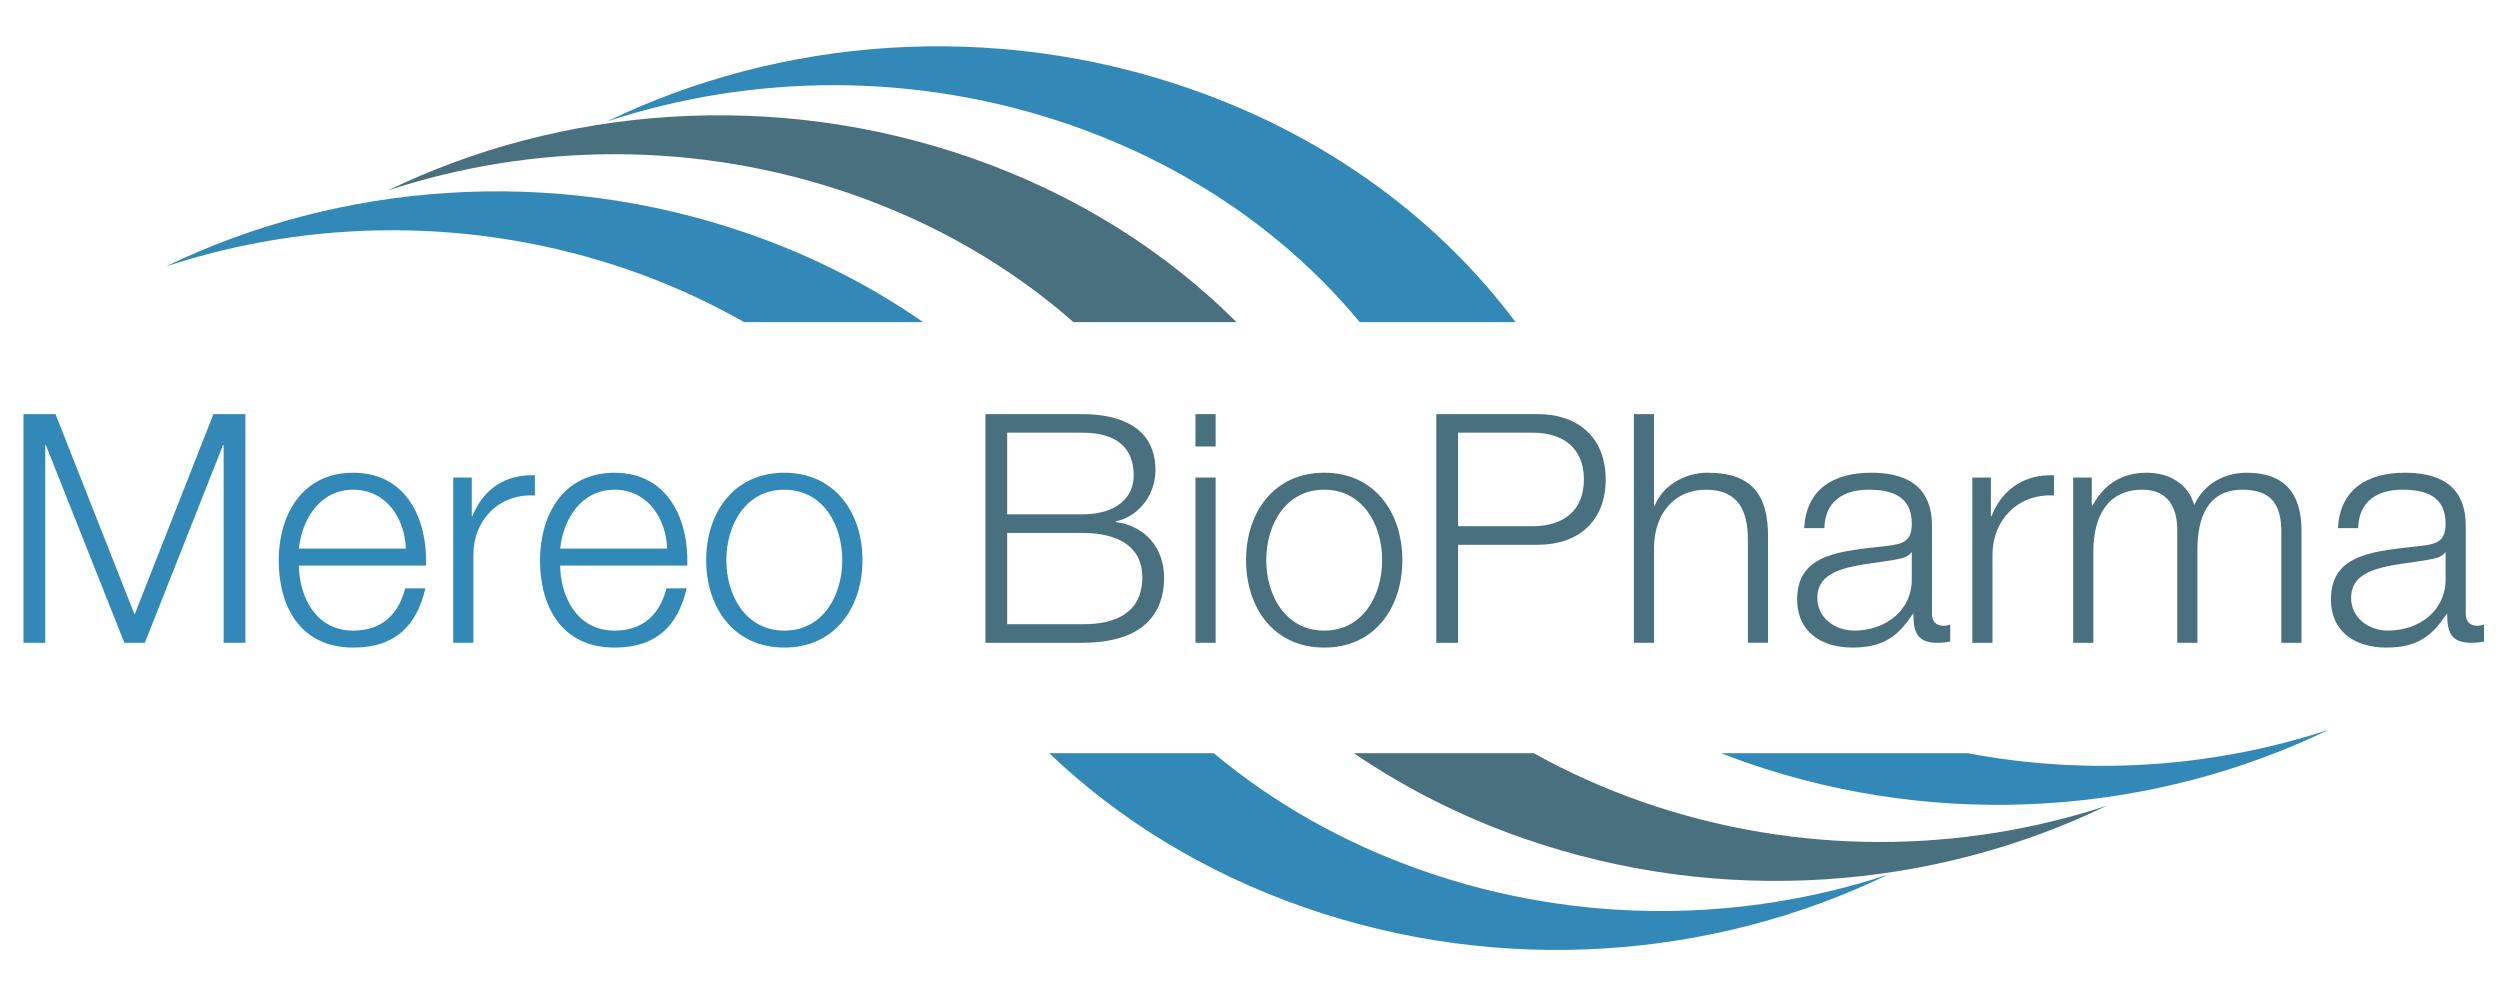 <?xml version="1.0" encoding="utf-8"?>
<!-- Generator: Adobe Illustrator 20.1.0, SVG Export Plug-In . SVG Version: 6.00 Build 0)  -->
<svg version="1.1" id="Layer_1" xmlns="http://www.w3.org/2000/svg" xmlns:xlink="http://www.w3.org/1999/xlink" x="0px" y="0px"
	 viewBox="0 0 232 92" style="enable-background:new 0 0 232 92;" xml:space="preserve">
<style type="text/css">
	.st0{fill:#3289B7;}
	.st1{fill:#49707F;}
</style>
<path class="st0" d="M2.18,38.43h2.971l7.341,18.604l7.311-18.604h2.971v21.219h-2.02V41.313h-0.06l-7.251,18.336h-1.902
	L4.26,41.313H4.2v18.336H2.18V38.43z"/>
<path class="st0" d="M27.736,52.487c0.03,2.734,1.456,6.033,5.052,6.033c2.735,0,4.22-1.604,4.814-3.922h1.872
	c-0.802,3.477-2.823,5.498-6.687,5.498c-4.873,0-6.924-3.744-6.924-8.113c0-4.042,2.051-8.113,6.924-8.113
	c4.933,0,6.895,4.309,6.746,8.618H27.736z M37.662,50.912c-0.089-2.823-1.843-5.468-4.874-5.468c-3.061,0-4.755,2.674-5.052,5.468
	H37.662z"/>
<path class="st0" d="M42.058,44.314h1.724v3.596h0.06c0.951-2.466,3.031-3.923,5.795-3.804v1.873
	c-3.388-0.179-5.706,2.318-5.706,5.498v8.173h-1.872V44.314z"/>
<path class="st0" d="M51.984,52.487c0.03,2.734,1.456,6.033,5.052,6.033c2.735,0,4.22-1.604,4.814-3.922h1.872
	c-0.802,3.477-2.823,5.498-6.687,5.498c-4.873,0-6.924-3.744-6.924-8.113c0-4.042,2.051-8.113,6.924-8.113
	c4.934,0,6.895,4.309,6.746,8.618H51.984z M61.91,50.912c-0.089-2.823-1.842-5.468-4.874-5.468c-3.061,0-4.755,2.674-5.052,5.468
	H61.91z"/>
<path class="st0" d="M80.036,51.982c0,4.399-2.555,8.113-7.251,8.113c-4.695,0-7.251-3.715-7.251-8.113
	c0-4.398,2.556-8.113,7.251-8.113C77.481,43.869,80.036,47.584,80.036,51.982z M67.406,51.982c0,3.269,1.783,6.538,5.379,6.538
	c3.596,0,5.379-3.269,5.379-6.538c0-3.269-1.783-6.538-5.379-6.538C69.189,45.444,67.406,48.713,67.406,51.982z"/>
<g>
	<path class="st1" d="M91.447,38.43h8.975c3.566,0,6.805,1.248,6.805,5.201c0,2.229-1.486,4.279-3.685,4.755v0.06
		c2.734,0.357,4.488,2.407,4.488,5.171c0,2.021-0.714,6.033-7.608,6.033h-8.975V38.43z M93.467,47.732h6.954
		c3.239,0,4.785-1.605,4.785-3.596c0-2.645-1.635-3.982-4.785-3.982h-6.954V47.732z M93.467,57.926h6.954
		c3.001,0.03,5.587-0.981,5.587-4.369c0-2.704-2.051-4.101-5.587-4.101h-6.954V57.926z"/>
	<path class="st1" d="M110.94,38.43h1.872v3.002h-1.872V38.43z M110.94,44.314h1.872v15.335h-1.872V44.314z"/>
	<path class="st1" d="M130.137,51.982c0,4.399-2.555,8.113-7.251,8.113c-4.696,0-7.251-3.715-7.251-8.113
		c0-4.398,2.555-8.113,7.251-8.113C127.582,43.869,130.137,47.584,130.137,51.982z M117.507,51.982c0,3.269,1.783,6.538,5.379,6.538
		c3.596,0,5.379-3.269,5.379-6.538c0-3.269-1.783-6.538-5.379-6.538C119.29,45.444,117.507,48.713,117.507,51.982z"/>
	<path class="st1" d="M133.286,38.43h9.421c3.804,0,6.3,2.229,6.3,6.063c0,3.834-2.496,6.062-6.3,6.062h-7.4v9.094h-2.021V38.43z
		 M135.307,48.832h6.954c2.793,0,4.725-1.427,4.725-4.339c0-2.912-1.932-4.339-4.725-4.339h-6.954V48.832z"/>
	<path class="st1" d="M151.621,38.43h1.872v8.529h0.06c0.684-1.842,2.735-3.091,4.904-3.091c4.309,0,5.617,2.259,5.617,5.914v9.866
		h-1.872V50.08c0-2.645-0.862-4.636-3.893-4.636c-2.971,0-4.755,2.258-4.814,5.26v8.945h-1.872V38.43z"/>
	<path class="st1" d="M167.43,49.01c0.178-3.596,2.704-5.141,6.211-5.141c2.704,0,5.646,0.832,5.646,4.933v8.143
		c0,0.713,0.356,1.129,1.099,1.129c0.208,0,0.446-0.06,0.595-0.118v1.575c-0.416,0.089-0.713,0.119-1.218,0.119
		c-1.902,0-2.2-1.07-2.2-2.674h-0.06c-1.307,1.991-2.645,3.12-5.587,3.12c-2.823,0-5.141-1.397-5.141-4.488
		c0-4.309,4.19-4.457,8.232-4.933c1.545-0.179,2.407-0.387,2.407-2.081c0-2.526-1.813-3.15-4.012-3.15
		c-2.318,0-4.041,1.07-4.101,3.566H167.43z M177.415,51.269h-0.06c-0.238,0.446-1.07,0.595-1.575,0.683
		c-3.18,0.565-7.132,0.535-7.132,3.537c0,1.872,1.665,3.031,3.418,3.031c2.853,0,5.379-1.813,5.349-4.814V51.269z"/>
	<path class="st1" d="M183.03,44.314h1.724v3.596h0.06c0.951-2.466,3.031-3.923,5.795-3.804v1.873
		c-3.388-0.179-5.706,2.318-5.706,5.498v8.173h-1.872V44.314z"/>
	<path class="st1" d="M192.39,44.314h1.724V46.9h0.089c0.981-1.843,2.586-3.031,5.023-3.031c2.021,0,3.834,0.981,4.398,3.002
		c0.921-2.021,2.853-3.002,4.873-3.002c3.358,0,5.082,1.753,5.082,5.379v10.401h-1.872V49.337c0-2.526-0.951-3.893-3.626-3.893
		c-3.239,0-4.16,2.674-4.16,5.527v8.678h-1.872V49.248c0.03-2.08-0.832-3.804-3.209-3.804c-3.239,0-4.547,2.437-4.577,5.646v8.559
		h-1.872V44.314z"/>
	<path class="st1" d="M216.966,49.01c0.178-3.596,2.704-5.141,6.211-5.141c2.704,0,5.646,0.832,5.646,4.933v8.143
		c0,0.713,0.356,1.129,1.099,1.129c0.208,0,0.446-0.06,0.595-0.118v1.575c-0.416,0.089-0.713,0.119-1.218,0.119
		c-1.902,0-2.2-1.07-2.2-2.674h-0.06c-1.307,1.991-2.645,3.12-5.587,3.12c-2.823,0-5.141-1.397-5.141-4.488
		c0-4.309,4.19-4.457,8.232-4.933c1.545-0.179,2.407-0.387,2.407-2.081c0-2.526-1.813-3.15-4.012-3.15
		c-2.318,0-4.041,1.07-4.101,3.566H216.966z M226.951,51.269h-0.06c-0.238,0.446-1.07,0.595-1.575,0.683
		c-3.18,0.565-7.132,0.535-7.132,3.537c0,1.872,1.665,3.031,3.418,3.031c2.853,0,5.379-1.813,5.349-4.814V51.269z"/>
</g>
<path class="st1" d="M99.62,29.893h15.128C108.191,23.35,99.88,18.042,90.104,14.64C71.72,8.244,52.062,9.896,35.974,17.684
	c13.446-4.436,28.679-4.672,43.085,0.341C86.991,20.785,93.904,24.875,99.62,29.893z"/>
<path class="st0" d="M58.443,25.081c3.778,1.314,7.316,2.939,10.614,4.812h16.608c-4.809-3.335-10.218-6.122-16.176-8.195
	c-18.381-6.395-38.035-4.744-54.123,3.04C28.809,20.305,44.04,20.071,58.443,25.081z"/>
<path class="st0" d="M126.184,29.893h14.466c-7.112-9.492-17.413-17.205-30.212-21.656c-18.381-6.394-38.034-4.744-54.121,3.039
	C69.76,6.843,84.99,6.608,99.393,11.619C110.481,15.476,119.578,21.929,126.184,29.893z"/>
<path class="st0" d="M132.108,80.83c-7.434-2.587-13.974-6.341-19.47-10.933H97.366c6.404,6.114,14.39,11.077,23.699,14.316
	c18.382,6.397,38.038,4.744,54.126-3.043C161.746,85.605,146.514,85.841,132.108,80.83z"/>
<path class="st1" d="M152.441,74.422c-3.586-1.248-6.96-2.772-10.114-4.525h-16.687c4.705,3.207,9.969,5.898,15.755,7.911
	c18.387,6.396,38.046,4.743,54.136-3.046C182.085,79.199,166.849,79.435,152.441,74.422z"/>
<path class="st0" d="M182.598,69.897h-22.865c0.754,0.292,1.507,0.584,2.279,0.853c18.377,6.393,38.03,4.744,54.117-3.038
	C205.626,71.174,194.035,72.059,182.598,69.897z"/>
</svg>
